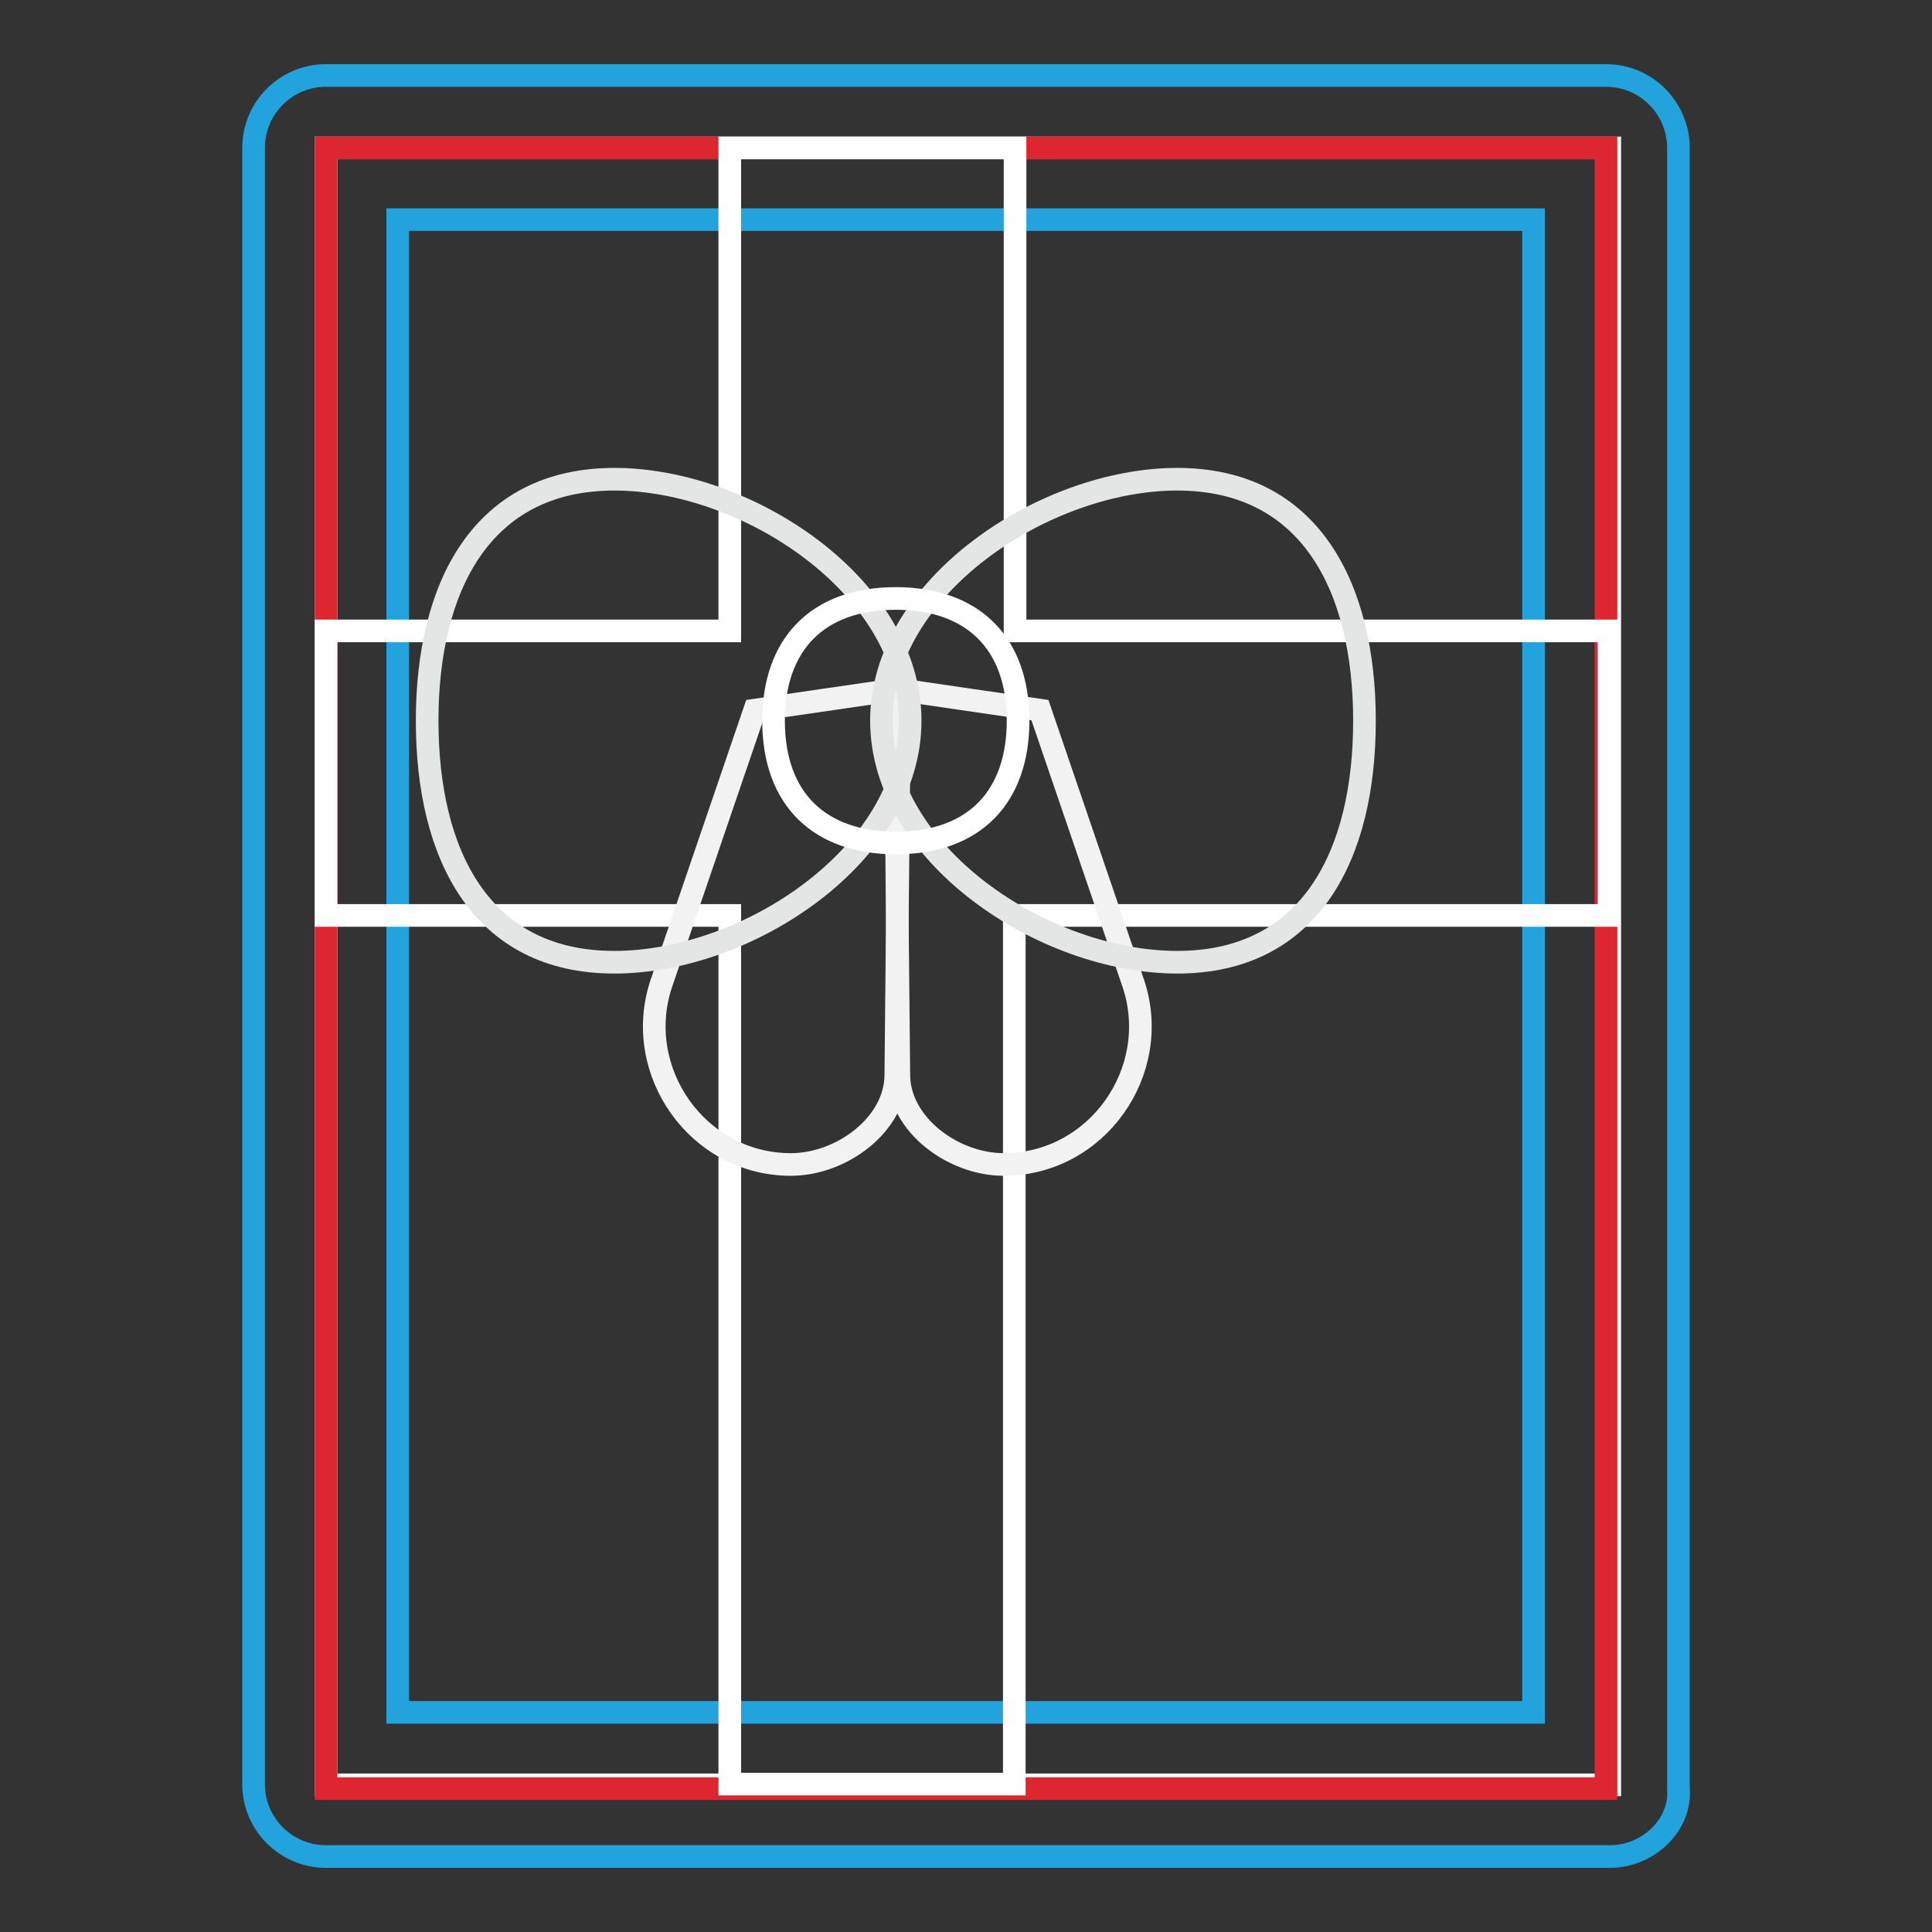 <?xml version="1.0" encoding="utf-8"?>
<!-- Svg Vector Icons : http://www.onlinewebfonts.com/icon -->
<!DOCTYPE svg PUBLIC "-//W3C//DTD SVG 1.1//EN" "http://www.w3.org/Graphics/SVG/1.1/DTD/svg11.dtd">
<svg version="1.1" xmlns="http://www.w3.org/2000/svg" xmlns:xlink="http://www.w3.org/1999/xlink" x="0px" y="0px" viewBox="0 0 256 256" enable-background="new 0 0 256 256" xml:space="preserve">
<rect x="0" y="0" width="256" height="256" fill="#333333" stroke="none"/>
<g> <path stroke-width="3" fill-opacity="0" stroke="#ffffff"  d="M96.7,19.6H43.2v216.9h170.1V19.6h-78.8H96.7z"/> <path stroke-width="3" fill-opacity="0" stroke="#22a3dd"  d="M213.3,246H43.2c-5.3,0-9.6-4.3-9.6-9.6V19.6c0-5.3,4.3-9.6,9.6-9.6h169.6c5.3,0,9.6,4.3,9.6,9.6v217.4 C222.8,241.7,218.5,246,213.3,246L213.3,246z M52.7,226.9h150.5V29.1H52.7V226.9z"/> <path stroke-width="3" fill-opacity="0" stroke="#de2630"  d="M43.2,19.6h169.6v217.4H43.2V19.6z"/> <path stroke-width="3" fill-opacity="0" stroke="#fefeff"  d="M213.3,83.6h-78.8v-64H96.7v64H43.2v37.7h53.5v115.1h37.7V121.3h78.8V83.6z"/> <path stroke-width="3" fill-opacity="0" stroke="#f1f2f1"  d="M100,94.1l-12.4,36.3c-3.8,11.5,4.8,23.9,17.2,23.9c6.7,0,13.9-5.3,13.9-11.9l0.5-51.1L100,94.1z"/> <path stroke-width="3" fill-opacity="0" stroke="#f1f2f1"  d="M137.8,94.1l12.4,36.3c3.8,11.5-4.8,23.9-17.2,23.9c-6.7,0-13.9-5.3-13.9-11.9l-0.5-51.1L137.8,94.1 L137.8,94.1z"/> <path stroke-width="3" fill-opacity="0" stroke="#e4e6e6"  d="M120.6,95.5c0,17.7-21.5,32-39.2,32c-17.7,0-24.8-14.3-24.8-32c0-17.7,7.2-32,24.8-32 C99.1,63.5,120.6,77.8,120.6,95.5z"/> <path stroke-width="3" fill-opacity="0" stroke="#e4e6e6"  d="M116.8,95.5c0,17.7,21.5,32,39.2,32s24.8-14.3,24.8-32c0-17.7-7.2-32-24.8-32S116.8,77.8,116.8,95.5z"/> <path stroke-width="3" fill-opacity="0" stroke="#fefeff"  d="M134.9,95.5c0,10-5.7,16.2-16.2,16.2c-10,0-16.2-5.7-16.2-16.2c0-10,5.7-16.2,16.2-16.2 C128.7,79.3,134.9,85,134.9,95.5z"/></g>
</svg>